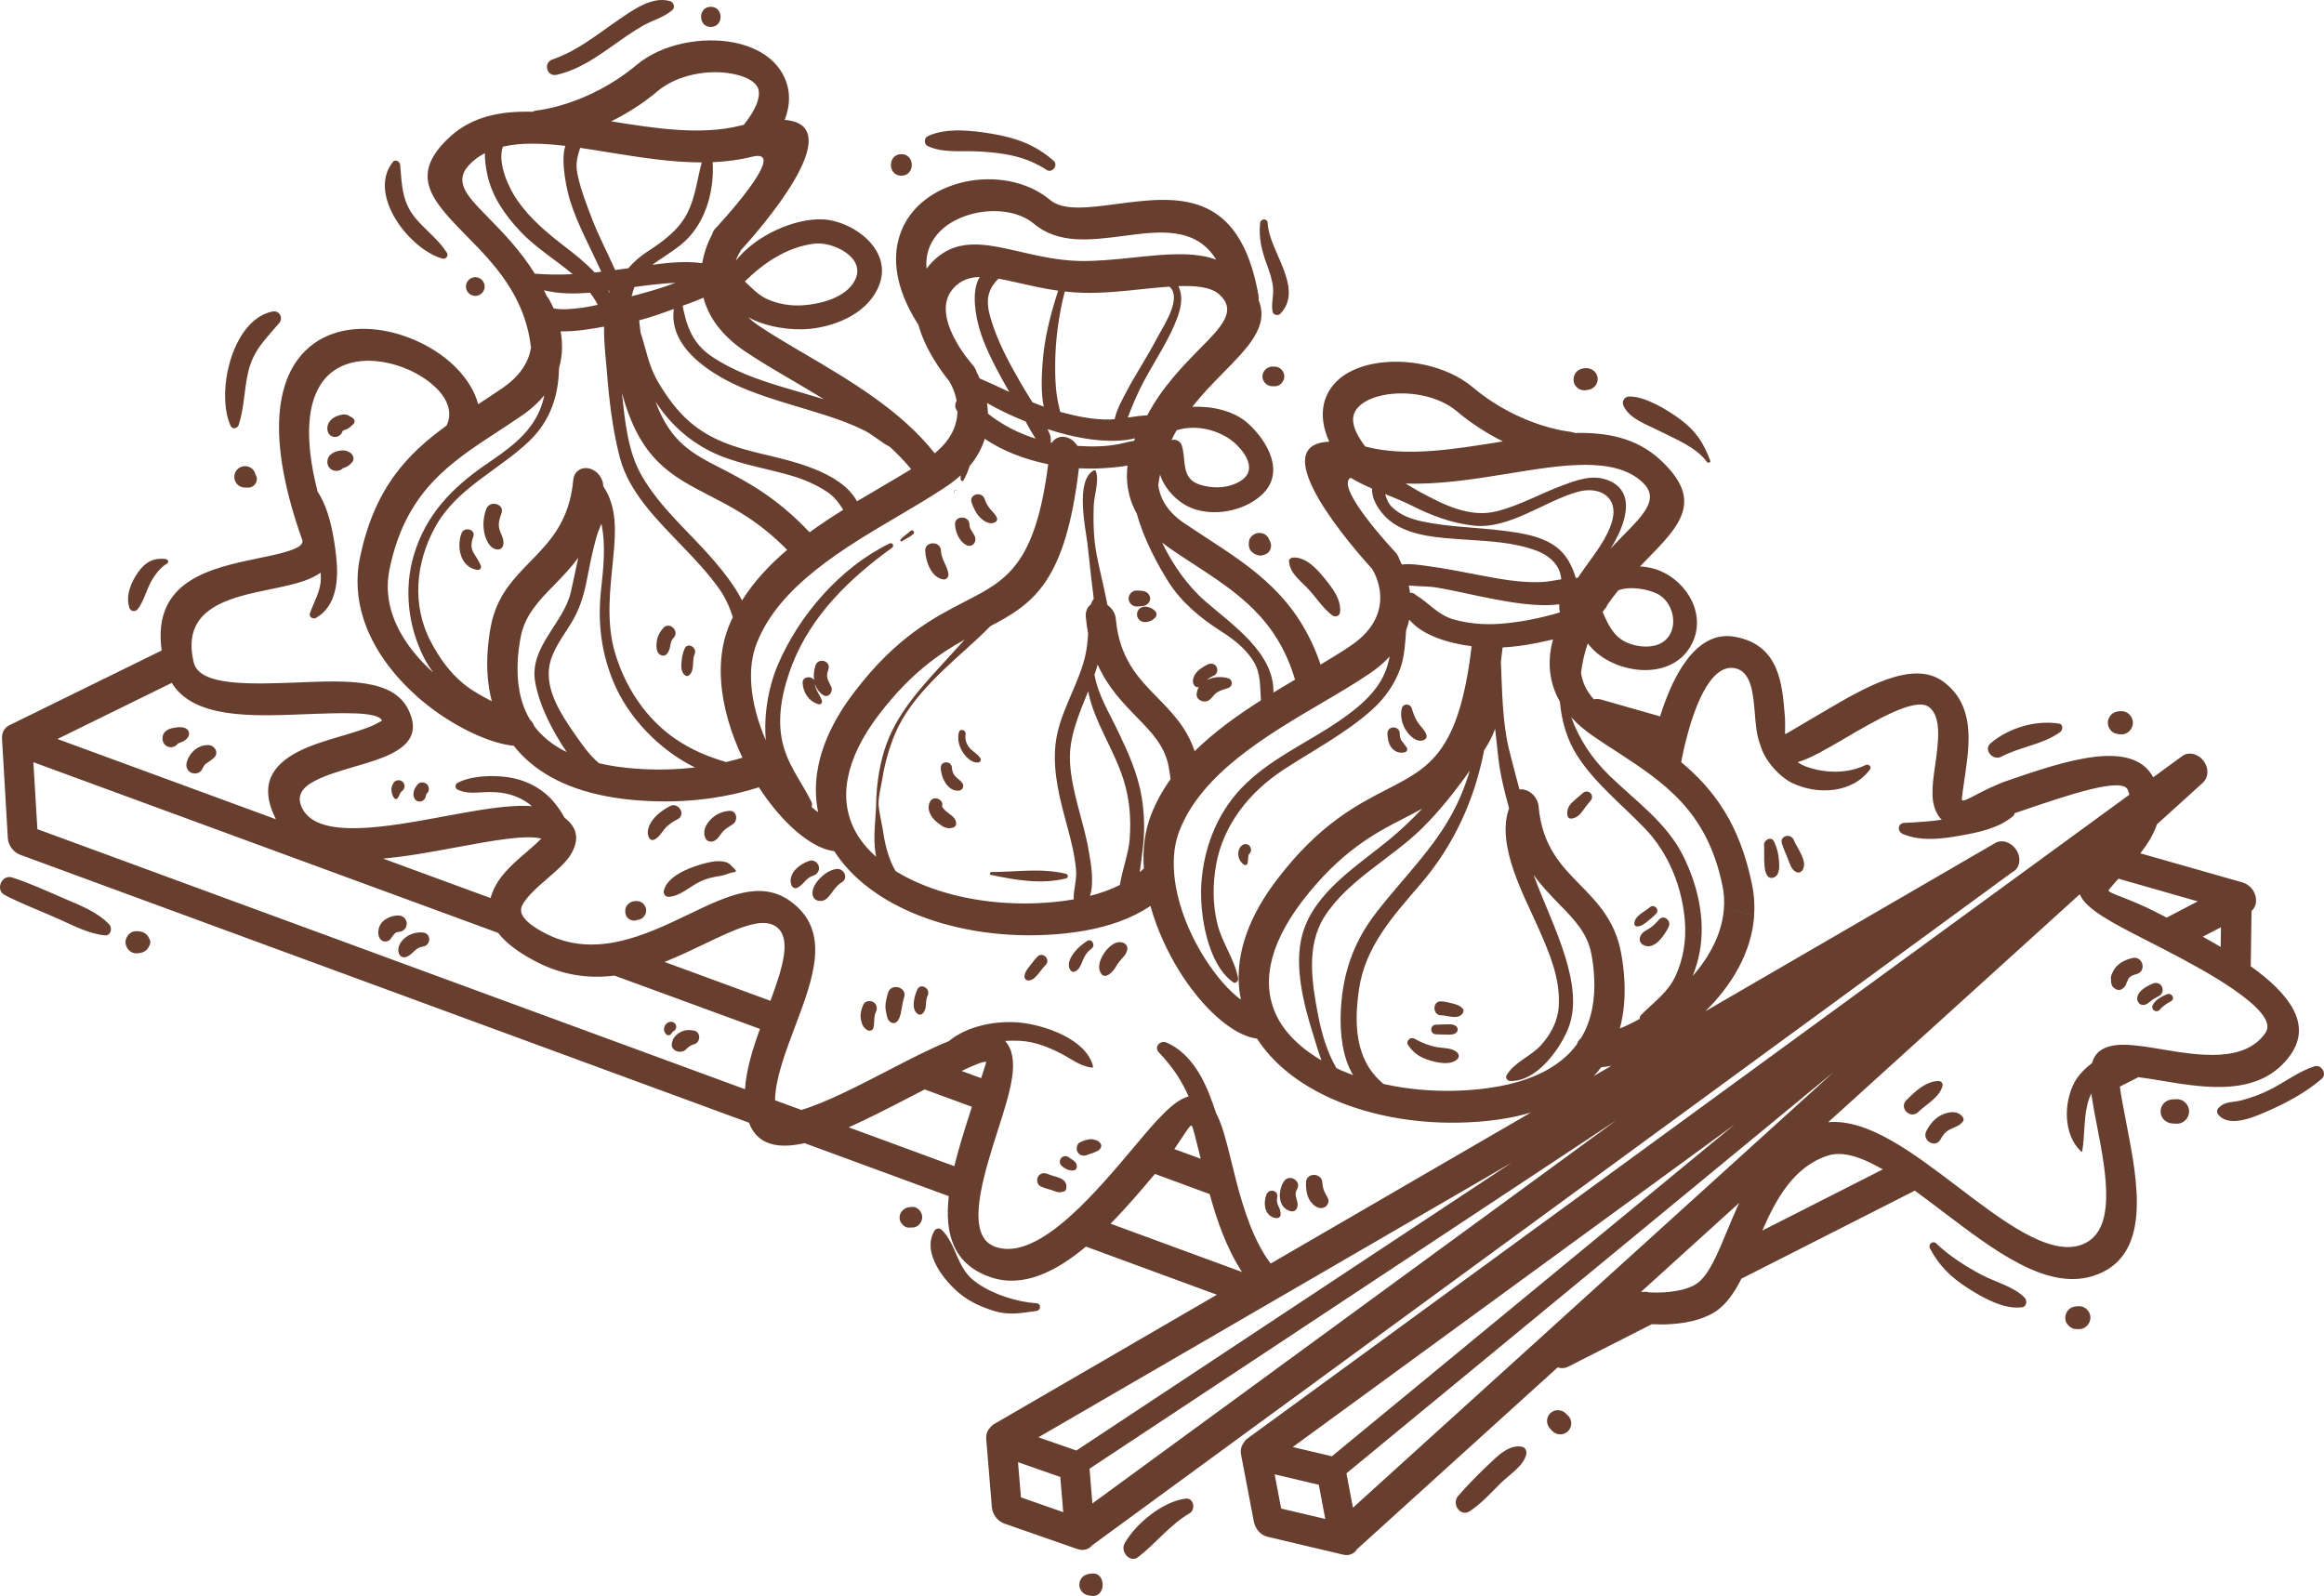 <svg width="514" height="353" viewBox="0 0 514 353" fill="none" xmlns="http://www.w3.org/2000/svg">
<path fill-rule="evenodd" clip-rule="evenodd" d="M0.787 161.661C0.746 161.74 0.707 161.813 0.674 161.896C0.63 162.005 0.598 162.117 0.562 162.235C0.538 162.33 0.516 162.424 0.497 162.518C0.477 162.629 0.468 162.742 0.456 162.854C0.451 162.972 0.445 163.089 0.445 163.21C0.448 163.261 0.439 163.308 0.442 163.357L1.736 185.411C1.842 187.055 3.004 188.526 4.473 189.062V189.068L4.573 189.106C4.594 189.112 4.615 189.121 4.633 189.126L165.652 248.327C167.457 253.106 171.761 254.149 177.508 252.947C177.649 252.918 177.797 252.879 177.939 252.848L209.846 264.576C208.923 272.667 210.652 279.68 219.216 282.539C226.268 284.885 233.484 281.333 240.182 275.729L269.14 286.381L219.817 315.011C219.44 315.23 219.139 315.528 218.914 315.875C218.355 316.461 218.047 317.313 218.124 318.294L219.351 333.163C219.351 333.196 219.357 333.228 219.357 333.261L219.365 333.364H219.371C219.501 334.928 220.595 336.449 222.129 336.994L238.305 342.638L238.308 342.62C238.58 342.714 238.863 342.791 239.152 342.811C240.152 342.894 240.995 342.493 241.54 341.809L445.066 192.91L445.258 192.799C446.751 191.927 447.075 189.788 445.98 188.049C444.91 186.307 442.822 185.585 441.301 186.457L377.179 223.675C382.924 218.03 387.398 210.757 387.971 202.545L387.944 202.538C387.944 202.532 387.944 202.526 387.944 202.52L385.078 201.837L381.279 200.902C380.906 206.44 378.14 211.564 374.359 215.898C375.071 214.128 375.587 212.322 375.909 210.618C377.262 203.396 375.492 195.796 372.268 189.317C368.605 181.949 361.782 177.193 356.009 171.603C351.996 167.713 349.244 163.429 347.513 158.643C348.82 160.093 350.442 161.517 352.46 162.883C354.226 164.103 355.819 165.123 357.362 166.116C368.013 173.079 377.545 179.297 380.955 195.905C381.303 197.596 381.404 199.262 381.28 200.902L387.945 202.52C388.122 200.257 387.972 197.92 387.473 195.534C384.745 182.176 378.989 174.547 371.831 168.576C371.837 168.561 371.843 168.547 371.846 168.529C371.846 168.508 372.138 166.799 372.728 164.375C372.808 164.163 372.864 163.938 372.899 163.7C374.527 157.256 378.069 146.768 383.669 147.791C387.35 148.462 387.751 153.46 388.1 157.615C388.318 160.311 388.524 162.792 389.351 164.823C390.283 168.312 393.707 171.901 396.337 173.168C402.025 175.914 409.746 175.467 413.591 170.168C414.04 169.546 413.2 168.924 412.631 169.204C408.631 171.176 403.635 171.054 399.542 169.593C398.84 169.342 398.191 169.001 397.589 168.589C400.468 167.728 403.848 165.751 407.557 163.582C414.8 159.329 423.559 154.181 426.57 156.345C429.558 158.484 428.685 164.427 427.988 169.325C427.343 173.875 426.768 177.829 428.935 180.738C429.097 180.957 429.28 181.147 429.469 181.324C426.758 181.707 424.042 181.872 421.175 182.011C419.682 182.082 419.577 183.941 420.845 184.468C424.877 186.148 429.451 185.57 433.65 184.816C437.708 184.087 442.123 183.192 445.29 180.458C445.469 180.298 445.552 180.089 445.571 179.872C446.157 179.674 446.75 179.474 447.349 179.27C457.13 175.937 469.298 171.785 470.591 174.67C470.76 175.038 470.862 175.412 470.939 175.79L275.881 318.196C275.534 318.446 275.262 318.77 275.072 319.141C274.536 319.813 274.291 320.747 274.489 321.776L274.907 321.758C274.907 321.758 274.907 321.758 274.907 321.761L274.489 321.776L277.282 336.383C277.288 336.439 277.302 336.489 277.311 336.542L277.326 336.622H277.329C277.628 338.187 278.846 339.578 280.387 339.928L297.039 343.859V343.853C297.334 343.923 297.628 343.971 297.935 343.956C298.897 343.918 299.666 343.417 300.127 342.667L344.503 302.456C345.264 302.691 346.067 302.677 346.762 302.329L365.33 292.896C366.783 292.97 368.202 292.97 369.556 292.881C373.958 292.608 377.816 291.464 380.232 289.499C382.232 287.881 383.777 285.546 385.16 282.8C385.219 282.773 385.278 282.764 385.335 282.735L423.497 263.36C425.555 264.851 427.653 266.442 429.758 268.039C441.104 276.644 452.602 285.395 462.806 282.263C476.07 278.185 472.834 261.6 470.368 248.868C469.69 245.364 469.082 242.246 468.849 240.342L472.951 238.258C474.438 238.436 476.207 238.727 478.11 239.045C487.765 240.659 500.06 242.725 506.678 233.202C511.344 226.45 506.273 219.791 497.8 213.721L497.972 201.492C499.105 200.525 499.323 198.71 498.417 197.122C497.845 196.132 496.934 195.463 495.978 195.192V195.183L473.388 188.747C474.916 186.778 476.273 184.646 477.063 182.321L487.291 173.053L487.276 173.032C488.458 171.951 488.547 169.927 487.416 168.377C486.2 166.712 484.081 166.19 482.69 167.207L484.804 170.115L484.801 170.112L482.69 167.207L476.23 171.922C471.565 163.276 456.53 168.374 444.388 172.529C438.415 174.544 434.459 177.677 433.91 176.954C433.835 176.83 434.187 174.344 434.608 171.486C435.628 164.449 436.846 155.871 429.703 150.699C422.985 145.873 412.359 152.116 403.597 157.262C398.895 160.023 394.888 162.386 394.888 162.386C394.664 162.259 394.939 160.494 394.738 158.183C394.165 151.12 393.47 142.616 383.714 140.85C374.775 139.212 369.658 150.422 367.169 158.454L354.097 154.724C353.544 154.568 353.013 154.574 352.524 154.689C350.742 152.738 349.934 150.705 349.678 148.813C349.958 146.473 350.484 144.31 351.17 142.294C355.881 148.813 369.282 151.258 373.997 142.777C377.601 136.294 373.351 128.848 367.158 126.263C365.784 125.688 364.253 125.361 362.711 125.285C363.132 124.854 363.548 124.43 363.955 124.015C371.671 116.158 377.021 110.687 367.067 101.587C361.91 96.89 355.456 95.593 348.272 95.767C347.947 95.631 347.609 95.525 347.257 95.493C347.234 95.493 336.21 94.45 325.781 85.698C319.933 80.774 310.749 79.082 303.707 80.476C301.12 80.971 298.779 81.917 296.938 83.235C294.897 84.726 293.429 86.742 292.833 89.228C292.26 91.698 292.552 94.536 293.989 97.695C279.113 98.299 299.51 121.493 303.497 125.866C303.538 125.936 303.562 126.01 303.606 126.081C303.606 126.104 309.631 135.454 298.754 142.815C296.817 144.126 294.534 145.532 292.075 146.997C287.023 132.131 277.335 125.81 266.65 118.844C265.01 117.774 263.366 116.704 261.896 115.711C258.026 113.088 256.546 110.08 256.18 107.369C256.277 106.546 256.41 105.748 256.567 104.964C257.572 108.187 260.475 111.123 263.429 112.331C268.408 114.36 275.062 113.083 278.998 109.511C284.391 104.617 280.387 97.647 276.097 93.719C272.876 90.775 268.013 89.817 263.719 89.971C265.919 87.162 268.29 84.741 270.434 82.563C276.235 76.675 280.694 72.137 278.371 66.403C278.406 66.07 278.412 65.722 278.347 65.357C274.142 41.536 259.98 43.401 246.818 45.142C240.869 45.938 235.172 46.683 232.281 44.247C227.256 40.018 219.818 38.775 213.247 40.242C210.085 40.964 207.072 42.281 204.612 44.196C202.046 46.185 200.029 48.824 198.985 52.08C197.318 57.251 198.064 63.766 202.818 71.374C202.9 71.51 203.001 71.625 203.096 71.746C204.636 77.436 208.428 82.454 209.944 84.299C209.996 84.407 210.044 84.519 210.109 84.629C210.109 84.638 211.147 86.264 211.584 88.686C211.212 89.276 211.123 90.03 211.584 90.754C211.643 90.846 211.707 90.929 211.766 91.019C211.698 93.816 210.551 97.16 206.732 100.26C199.268 90.784 187.913 84.109 177.88 78.213C174.146 76.023 170.614 73.96 167.679 71.945C166.826 71.371 166.101 70.775 165.467 70.168C169.645 72.435 175.161 73.135 179.101 72.741C185.383 72.11 192.591 68.907 194.652 62.463C197.04 54.996 188.621 48.943 182.189 48.539C175.907 48.144 167.131 52.038 162.721 57.686C163.184 56.462 163.665 55.714 163.671 55.709C163.73 55.611 163.768 55.502 163.818 55.399C167.433 51.448 188.499 27.685 173.556 26.521C174.577 23.851 174.736 21.412 174.223 19.23C173.55 16.395 171.884 14.109 169.545 12.391C167.552 10.95 165.066 9.954 162.325 9.409C155.383 8.039 146.4 9.634 140.802 14.357C130.05 23.357 118.777 24.429 118.725 24.429C118.377 24.462 118.064 24.57 117.775 24.718C110.729 24.529 104.45 25.753 99.564 30.222C90.106 38.851 95.609 44.47 103.545 52.55C109.022 58.122 116.064 65.306 117.406 76.646C117.414 76.702 117.433 76.754 117.444 76.811C117.037 79.673 115.397 82.943 111.036 85.896C109.517 86.942 107.877 88.009 106.259 89.079C106.093 89.187 105.928 89.294 105.763 89.403C105.003 86.53 103.271 83.781 100.883 81.346C96.554 76.943 89.882 73.688 83.338 72.915C76.646 72.121 69.975 73.885 65.793 79.605C60.791 86.468 59.57 98.927 66.837 119.392C67.184 120.386 66.067 121.081 64.276 121.729C62.433 122.374 59.995 122.896 57.381 123.42C46.652 125.651 33.596 128.344 35.757 143.879L1.96 160.47C1.93 160.485 1.906 160.505 1.882 160.519C1.762 160.587 1.649 160.661 1.54 160.744C1.481 160.788 1.422 160.835 1.369 160.882C1.278 160.968 1.198 161.06 1.115 161.153C1.062 161.218 1.009 161.277 0.964 161.348C0.899 161.449 0.84 161.552 0.787 161.661ZM279.762 118.196C280.263 118.49 280.629 119.006 280.812 119.58C281.104 120.075 281.207 120.68 281.048 121.264C280.764 122.286 279.927 122.737 278.948 122.86C278.17 122.96 277.48 122.575 276.901 122.103C276.166 121.499 276.125 120.465 276.258 119.619C276.385 118.826 277.193 118.157 277.924 117.957C278.541 117.786 279.21 117.875 279.762 118.196ZM289.028 129.944C287.336 128.203 285.327 126.756 285.096 124.192C285.052 123.7 285.53 123.347 285.973 123.32C288.869 123.149 291.358 125.936 293.034 128.029C294.744 130.154 296.572 132.455 296.398 135.305C296.339 136.296 295.312 136.629 294.585 136.057C292.432 134.377 290.939 131.91 289.028 129.944ZM469.167 162.438C468.332 162.403 467.565 162.285 466.94 161.658C466.469 161.189 466.191 160.532 466.191 159.869C466.191 158.978 466.687 158.13 467.453 157.682C467.99 157.367 468.562 157.323 469.167 157.3C470.568 157.241 471.738 158.511 471.738 159.869C471.739 161.225 470.568 162.498 469.167 162.438ZM440.301 164.36C444.346 160.975 450.178 159.245 455.392 160.049C456.377 160.2 456.265 161.473 455.639 161.926C451.844 164.692 446.781 165.17 442.628 167.374C440.778 168.356 438.564 165.813 440.301 164.36ZM480.536 243.162C480.843 243.15 481.15 243.138 481.46 243.13C482.937 243.073 484.17 244.4 484.17 245.835C484.17 247.27 482.937 248.597 481.46 248.543C481.15 248.531 480.843 248.519 480.536 248.508C479.08 248.454 477.858 247.332 477.858 245.835C477.858 244.338 479.079 243.216 480.536 243.162ZM511.892 235.855C513.434 235.358 514.752 237.524 513.503 238.615C509.955 241.7 505.363 244.12 501.068 245.965C498.266 247.17 493.052 249.424 490.659 246.586C490.276 246.132 490.237 245.533 490.659 245.083C492.121 243.512 493.814 243.893 495.805 243.368C498.146 242.747 500.373 241.91 502.52 240.777C505.57 239.164 508.601 236.91 511.892 235.855ZM458.028 289.291C458.57 288.958 459.19 288.934 459.802 288.913C461.185 288.869 462.339 290.104 462.339 291.45C462.339 292.797 461.185 294.031 459.802 293.984C459.673 293.981 459.538 293.972 459.404 293.975C459.143 293.986 458.883 293.969 458.634 293.901C457.944 293.713 457.549 293.291 457.13 292.746C457.127 292.743 457.125 292.74 457.125 292.737C456.736 292.233 456.711 291.378 456.871 290.795C457.049 290.155 457.467 289.639 458.028 289.291ZM447.258 289.146C443.212 289.724 438.451 286.989 435.148 284.869C431.509 282.526 428.842 279.95 426.843 276.11C426.378 275.22 427.498 274.313 428.242 275.031C431.085 277.784 434.762 280.102 438.243 281.963C441.281 283.583 445.409 284.55 447.813 287.058C448.396 287.667 448.243 289.007 447.258 289.146ZM342.854 312.611C343.8 311.663 345.323 311.701 346.272 312.611C346.451 312.783 346.632 312.95 346.809 313.121C347.77 314.041 347.732 315.641 346.809 316.563C345.889 317.486 344.282 317.52 343.365 316.563C343.194 316.386 343.023 316.206 342.855 316.026C341.943 315.075 341.907 313.557 342.854 312.611ZM337.566 321.622C337.065 324.219 333.715 326.257 331.93 328.032C329.755 330.198 327.669 332.529 325.101 334.238C322.969 335.652 320.975 332.617 322.502 330.873C324.738 328.318 327.186 325.84 329.663 323.515C331.471 321.818 333.972 319.396 336.655 320.02C337.382 320.19 337.696 320.948 337.566 321.622ZM241.49 352.985C244.673 353.329 244.673 347.704 241.49 348.048C241.346 348.064 241.198 348.081 241.051 348.096C237.937 348.435 237.937 352.596 241.051 352.934C241.198 352.952 241.346 352.968 241.49 352.985ZM262.229 331.47C264.031 331.24 264.503 333.91 263.111 334.72C258.664 337.314 255.738 341.318 251.733 344.395C249.884 345.818 247.729 343.154 248.725 341.387C251.19 337.005 257.153 332.11 262.229 331.47ZM253.656 134.223C254.19 134.343 254.741 134.462 255.115 134.851C255.481 135.095 255.793 135.405 255.793 135.894C255.793 136.38 255.48 136.689 255.115 136.934C254.741 137.324 254.189 137.441 253.656 137.562C252.567 137.81 251.464 137.055 251.464 135.894C251.464 134.731 252.568 133.976 253.656 134.223ZM250.01 133.469C249.769 133.172 249.621 132.8 249.621 132.385C249.621 131.969 249.768 131.598 250.01 131.3C250.334 130.885 250.83 130.608 251.385 130.62C252.24 130.638 253.42 130.626 253.991 131.365C254.522 132.049 254.522 132.717 253.991 133.402C253.419 134.144 252.239 134.13 251.385 134.151C250.831 134.161 250.335 133.882 250.01 133.469ZM37.303 165.211C36.233 164.917 35.796 163.895 35.976 162.874C36.154 161.84 37.182 161.225 38.135 161.05C39.214 160.85 40.548 160.591 41.441 161.356C41.785 161.657 41.886 162.202 41.774 162.624C41.532 163.534 40.503 164.043 39.662 164.335C39.565 164.368 39.465 164.403 39.367 164.439C38.923 165.076 38.111 165.436 37.303 165.211ZM39.176 164.513C39.026 164.661 39.026 164.602 39.176 164.513ZM42.135 170.84C41.398 170.406 41.073 169.546 41.273 168.73C41.819 166.52 43.845 164.639 46.21 164.816C47.555 164.914 48.433 166.534 47.354 167.578C46.809 168.106 46.198 168.447 45.596 168.875C45.59 168.886 45.39 169.049 45.354 169.084C45.31 169.133 45.124 169.402 45.172 169.322C44.997 169.599 44.83 169.873 44.691 170.168C44.258 171.091 42.954 171.321 42.135 170.84ZM88.145 206.131C88.082 206.136 88.041 206.136 88.015 206.133C88.009 206.136 88.009 206.136 88.002 206.136C87.905 206.156 87.808 206.181 87.71 206.21C87.68 206.222 87.669 206.225 87.651 206.23C87.639 206.237 87.639 206.237 87.627 206.245C87.592 206.263 87.559 206.283 87.527 206.304C87.497 206.349 87.226 206.582 87.161 206.643C87.131 206.673 87.107 206.704 87.079 206.735C87.067 206.755 87.052 206.78 87.028 206.814C86.905 206.976 86.778 207.135 86.648 207.295C86.695 207.236 86.678 207.268 86.595 207.386C86.429 207.673 86.223 207.94 85.911 208.084C85.174 208.428 84.395 208.235 83.97 207.51C83.292 206.354 83.781 204.509 84.793 203.699C85.781 202.906 86.861 202.491 88.144 202.5C89.135 202.505 89.963 203.318 89.963 204.315C89.964 205.34 89.133 206.083 88.145 206.131ZM93.412 206.248C95.482 206.366 95.402 209.171 93.412 209.402C91.845 209.581 91.153 211.314 89.722 211.702C89.215 211.842 88.593 211.623 88.342 211.14C87.593 209.705 88.601 208.173 89.749 207.306C90.79 206.519 92.118 206.175 93.412 206.248ZM148.34 228.791C148.086 229.062 147.6 229.062 147.346 228.791C146.93 228.343 146.742 227.775 146.93 227.171C147.107 226.594 147.526 226.162 148.127 226.033C148.842 225.881 149.561 226.358 149.561 227.124C149.561 227.596 149.219 228.07 148.764 228.212C148.674 228.434 148.506 228.614 148.34 228.791ZM148.579 230.912C148.726 229.539 149.688 228.596 150.929 228.096C151.785 227.751 152.637 227.78 153.525 227.959C155.062 228.265 154.976 230.605 153.525 230.964C153.484 230.976 153.032 231.147 153.339 230.991C153.247 231.035 153.157 231.082 153.068 231.132C152.823 231.238 152.593 231.358 152.374 231.515C152.339 231.54 152.144 231.705 152.13 231.715C152.086 231.756 152.042 231.794 152.003 231.842C151.791 232.086 151.548 232.296 151.257 232.446C150.178 232.998 148.426 232.348 148.579 230.912ZM240.331 252.124C240.767 252.032 241.31 251.87 241.741 252.02C241.988 252.109 242.455 252.145 242.803 252.348C242.998 252.462 243.15 252.637 243.304 252.799C243.652 253.167 243.652 253.715 243.304 254.085C243.157 254.237 242.998 254.464 242.803 254.546C242.64 254.617 242.263 254.77 242.254 254.776C241.759 255.129 241.092 255.142 240.55 255.416C239.766 255.814 238.807 255.628 238.344 254.838C237.94 254.148 238.116 252.985 238.921 252.634C239.379 252.433 239.841 252.229 240.331 252.124ZM237.813 257.056C237.948 257.195 238.043 257.355 238.095 257.54C238.166 257.728 238.175 257.92 238.166 258.117C238.143 258.574 237.83 258.839 237.393 258.889C237.228 258.907 236.895 258.922 236.626 258.83C236.591 258.82 236.591 258.818 236.567 258.812C236.344 258.812 236.137 258.753 235.943 258.64C235.512 258.417 235.117 258.16 234.763 257.821C234.28 257.354 234.297 256.546 234.763 256.077C235.259 255.582 236.014 255.623 236.509 256.077C236.834 256.369 237.347 256.499 237.653 256.932C237.524 256.747 237.818 257.063 237.813 257.056ZM231.749 259.682C233.356 260.416 236.291 260.398 235.813 263.006C235.766 263.267 235.509 263.491 235.262 263.556C234.716 263.7 234.221 263.777 233.67 263.613C233.301 263.504 232.953 263.342 232.581 263.233C231.755 262.985 230.941 262.774 230.16 262.406C229.382 262.036 229.19 260.938 229.594 260.248C230.06 259.452 230.971 259.325 231.749 259.682ZM144.739 185.712C144.332 185.915 143.887 185.81 143.636 185.422C142.766 184.079 143.568 182.341 144.459 181.224C145.447 179.983 146.765 179.035 148.166 178.304C150.089 177.305 151.79 180.219 149.862 181.203C148.783 181.757 147.785 182.409 146.995 183.345C146.306 184.165 145.727 185.22 144.739 185.712ZM157.99 185.978C157.353 186.317 156.409 186.178 156.061 185.474C155.27 183.857 156.167 182.17 157.396 181.048C158.555 179.994 159.749 179.483 161.304 179.348C162.973 179.204 163.31 181.493 162.1 182.286C161.44 182.722 160.531 183.291 160.077 183.727C159.359 184.419 158.973 185.45 157.99 185.978ZM176.405 196.344C175.839 196.66 175.27 196.344 175.046 195.79C174.545 194.55 175.096 193.18 176.013 192.239C176.86 191.373 177.868 190.81 179.001 190.4C179.871 190.082 180.858 190.747 181.089 191.584C181.343 192.513 180.776 193.376 179.903 193.671C179.242 193.891 178.735 194.19 178.243 194.725C177.72 195.291 177.183 195.912 176.405 196.344ZM179.761 198.095C179.374 196.668 180.545 195.036 181.536 194.084C182.491 193.168 183.551 192.467 184.868 192.219C186.62 191.891 187.809 194.234 186.125 195.195C185.409 195.605 184.857 196.27 184.361 196.914C183.712 197.759 182.946 199.094 181.801 199.252C180.908 199.374 180.021 199.052 179.761 198.095ZM227.444 216.869C226.984 216.892 226.577 216.461 226.588 216.014C226.608 215.04 227.234 214.358 227.797 213.608C228.322 212.911 228.853 212.221 229.461 211.593C230.619 210.406 232.437 212.224 231.28 213.412C230.628 214.08 230.129 214.852 229.519 215.553C228.9 216.255 228.434 216.818 227.444 216.869ZM237.756 214.879C237.361 215.051 237.034 214.965 236.772 214.622C235.845 213.4 236.783 211.697 237.577 210.68C238.355 209.678 239.352 208.846 240.414 208.152C241.485 207.451 242.393 209.11 241.4 209.838C240.492 210.504 239.854 211.414 239.459 212.466C239.128 213.35 238.686 214.481 237.756 214.879ZM244.684 215.819C244.375 215.925 243.917 215.813 243.702 215.558C242.469 214.078 243.339 212.119 244.269 210.725C245.079 209.506 246.79 207.94 248.371 208.503C249.091 208.762 249.459 209.393 249.303 210.151C249.058 211.345 247.813 212.22 247.167 213.225C246.76 213.858 246.43 214.639 245.769 215.058C246.247 214.754 245.474 215.382 245.427 215.426C245.194 215.624 244.968 215.72 244.684 215.819ZM73.649 96.593C72.858 96.375 72.487 95.721 72.402 94.958C72.275 93.832 73.086 92.738 74.062 92.25C75.012 91.77 76.471 91.334 77.391 92.09C77.692 92.209 77.943 92.367 78.19 92.621C78.515 92.954 78.497 93.452 78.19 93.785C78.029 93.963 77.86 94.095 77.677 94.213C77.271 94.757 76.542 94.982 75.929 95.223C76.114 95.152 75.878 95.273 75.755 95.335C75.749 95.359 75.743 95.376 75.737 95.408C75.513 96.304 74.522 96.835 73.649 96.593ZM75.947 103.521C75.917 103.53 75.891 103.541 75.861 103.548C75.262 104.217 74.107 104.328 73.366 103.895C72.382 103.318 72.152 102.127 72.647 101.149C73.03 100.394 73.91 99.976 74.688 99.767C75.485 99.552 76.476 99.529 77.177 99.99C77.313 100.061 77.451 100.135 77.396 100.103C77.531 100.179 77.65 100.277 77.75 100.388C78.168 100.824 78.349 101.594 77.974 102.124C77.838 102.316 77.705 102.475 77.526 102.611C77.124 103.064 76.516 103.35 75.947 103.521ZM75.714 103.597C75.611 103.665 75.573 103.722 75.714 103.597ZM86.992 173.233C87.42 172.481 88.49 172.358 89.092 172.962C89.72 173.587 89.547 174.6 88.821 175.06C88.791 175.078 88.774 175.09 88.761 175.098C88.753 175.104 88.75 175.107 88.743 175.117C88.714 175.149 88.708 175.152 88.697 175.16C88.619 175.282 88.537 175.399 88.478 175.526C88.313 175.874 88.153 176.298 87.9 176.587C87.735 176.773 87.387 176.773 87.222 176.587C86.844 176.16 86.65 175.465 86.582 174.91C86.51 174.32 86.703 173.74 86.992 173.233ZM93.955 176.668C93.413 177.47 92.232 177.546 91.705 176.668C91.074 175.617 91.67 174.296 92.395 173.474C92.918 172.885 93.905 172.944 94.433 173.474C94.991 174.031 94.986 174.951 94.433 175.511C94.372 175.57 94.342 175.596 94.325 175.605C94.319 175.623 94.306 175.643 94.289 175.679C94.278 175.7 94.272 175.711 94.263 175.726C94.261 175.744 94.258 175.767 94.248 175.803C94.181 176.105 94.135 176.403 93.955 176.668ZM191.888 227.878C190.874 227.385 190.505 226.254 190.367 225.204C190.225 224.179 190.538 223.151 190.936 222.216C191.281 221.409 192.454 221.238 193.142 221.639C193.941 222.108 194.107 223.053 193.72 223.844C193.192 224.92 193.475 226.228 193.172 227.357C193.015 227.933 192.386 228.122 191.888 227.878ZM197.35 226.261C196.188 225.942 196.141 224.539 195.929 223.587C195.651 222.353 196.049 220.802 196.395 219.615C197.061 217.32 200.712 218.333 199.967 220.596C199.565 221.813 199.477 223.069 199.188 224.3C198.998 225.105 198.464 226.566 197.35 226.261ZM203.042 224.309C201.372 223.345 202.248 220.222 202.895 218.855C203.62 217.316 205.897 218.657 205.174 220.187C204.779 221.027 204.844 221.922 204.72 222.816C204.622 223.534 203.988 224.857 203.042 224.309ZM292.661 267.145C291.323 267.515 290.148 266.324 289.559 265.278C288.96 264.214 288.828 262.82 288.839 261.627C288.857 259.275 292.378 259.296 292.473 261.627C292.514 262.588 292.774 263.345 293.216 264.163C293.534 264.756 294 265.306 293.764 266.044C293.594 266.575 293.213 266.995 292.661 267.145ZM285.439 267.889C282.546 267.167 282.623 263.43 283.924 261.356C285.083 259.507 287.973 261.176 286.855 263.068C286.182 264.205 286.787 264.913 286.963 266.077C287.113 267.058 286.672 268.195 285.439 267.889ZM281.599 269.262C280.72 269.032 280.027 268.062 279.845 267.196C279.632 266.171 279.715 265.195 280.102 264.223C280.679 262.767 282.827 263.294 282.481 264.88C282.334 265.555 282.442 266.003 282.679 266.63C282.876 267.155 283.141 267.476 283.172 267.965C283.257 268.257 283.284 268.544 283.207 268.849C283.145 269.097 282.921 269.332 282.668 269.388C282.268 269.475 281.939 269.417 281.599 269.262ZM394.102 186.552C393.571 184.824 396.107 184.221 396.744 185.82C397.446 187.586 399.983 190.638 398.609 192.527C398.27 192.993 397.797 193.11 397.27 192.874C396.149 192.374 395.792 190.853 395.367 189.801C394.93 188.724 394.444 187.666 394.102 186.552ZM392.167 194.132C389.537 194.85 390.354 188.391 390.154 187.094C389.959 185.845 391.743 184.805 392.377 186.158C393.017 187.513 393.371 188.937 393.469 190.436C393.551 191.656 393.674 193.716 392.167 194.132ZM429.627 240.221C428.855 242.843 426.1 244.176 424.242 245.976C422.526 247.632 419.93 245.047 421.623 243.36C423.516 241.465 425.938 239.11 428.784 239.113C429.345 239.116 429.79 239.673 429.627 240.221ZM429.303 246.678C430.836 245.927 432.829 245.484 434.048 247.011C434.264 247.279 434.411 247.692 434.178 248.007C433.335 249.136 432.335 249.239 431.168 249.867C430.23 250.367 429.678 251.086 429.186 252.018C428.083 254.095 424.984 252.262 426.045 250.184C426.764 248.779 427.849 247.388 429.303 246.678ZM471.606 211.904C473.906 211.341 474.861 214.806 472.585 215.442C471.948 215.617 471.603 215.713 471.092 216.085C471.098 216.094 470.862 216.309 470.847 216.327C470.959 216.162 470.953 216.17 470.832 216.35C470.772 216.438 470.72 216.532 470.67 216.626C470.66 216.647 470.657 216.659 470.65 216.684C470.57 216.958 470.455 217.176 470.319 217.387C470.331 217.394 470.325 217.449 470.277 217.576C470.142 218.068 469.8 218.416 469.404 218.705C468.739 219.185 468.033 218.959 467.47 218.454C467.046 218.083 466.877 217.458 466.89 216.919C466.877 216.68 466.893 216.66 466.928 216.859C466.905 216.691 466.88 216.521 466.857 216.353C466.857 216.117 466.902 215.891 466.987 215.675C467.256 214.974 467.563 214.354 468.076 213.795C469.005 212.784 470.296 212.226 471.606 211.904ZM476.473 220.867C476.29 220.979 476.107 221.096 475.935 221.227C475.881 221.271 475.67 221.447 475.688 221.433C475.221 221.831 474.808 222.129 474.378 222.247C473.953 222.361 473.381 222.261 473.089 221.908C472.165 220.788 472.965 219.519 474.018 218.72C474.632 218.26 475.31 217.93 476 217.605C476.761 217.243 477.657 217.387 478.111 218.157C478.522 218.857 478.3 219.878 477.558 220.267C477.192 220.46 476.823 220.65 476.473 220.867ZM479.257 219.921C480.282 219.464 481.18 220.888 480.155 221.459C479.215 221.984 478.301 222.541 477.62 223.389C477.428 223.631 476.985 223.739 476.702 223.633C476.537 223.572 476.419 223.509 476.284 223.389C475.968 223.109 475.936 222.599 476.136 222.249C476.833 221.035 478.024 220.466 479.257 219.921ZM138.372 202.206C138.331 201.996 138.277 201.778 138.283 201.564C138.286 201.54 138.295 201.516 138.295 201.493C138.266 200.543 138.9 199.772 139.811 199.43C140.121 199.315 140.489 199.315 140.823 199.3C141.965 199.259 142.914 200.284 142.914 201.392C142.914 202.444 142.055 203.404 140.994 203.466C140.773 203.567 140.525 203.629 140.242 203.629C139.431 203.629 138.537 203.042 138.372 202.206ZM141.846 202.715C141.949 202.559 142.038 202.388 142.112 202.206C142.059 202.394 141.965 202.562 141.846 202.715ZM146.822 197.016C147.545 193.833 152.287 191.989 155.118 191.17C156.71 190.71 158.38 190.285 160.043 190.577C161.423 190.822 161.716 191.506 162.674 192.426C162.857 192.602 162.707 192.876 162.48 192.893C161.457 192.971 160.357 193.607 159.292 193.751C157.755 193.963 156.216 194.326 154.809 195.004C152.57 196.082 150.394 198.281 147.846 198.36C147.128 198.384 146.674 197.667 146.822 197.016ZM200.069 267.364C200.528 267.031 201.154 267.005 201.694 266.952C202.933 266.83 203.974 268.078 203.974 269.229C203.974 270.385 202.933 271.626 201.694 271.507C201.632 271.501 201.588 271.501 201.543 271.501C201.227 271.572 200.895 271.569 200.576 271.481C200.162 271.367 199.85 271.137 199.603 270.842C199.479 270.712 199.375 270.565 199.269 270.415C198.936 269.946 198.898 269.233 199.042 268.697C199.208 268.095 199.58 267.718 200.069 267.364ZM201.518 271.499C201.284 271.546 201.279 271.499 201.518 271.499ZM201.691 271.458C201.697 271.454 201.71 271.451 201.715 271.448C201.709 271.451 201.7 271.454 201.691 271.458ZM201.892 271.389C201.91 271.383 201.93 271.371 201.951 271.359C202.078 271.318 202.205 271.271 202.323 271.215C202.156 271.292 202.016 271.345 201.892 271.389ZM229.201 289.968C225.762 290.431 223.173 291 219.738 289.924C217.077 289.093 214.515 287.958 212.341 286.185C208.763 283.262 203.806 277.035 206.673 272.229C207.012 271.66 207.79 271.569 208.263 272.022C211.499 275.146 211.548 280.182 215.324 283.205C218.922 286.085 224.605 287.935 229.202 288.256C230.334 288.335 230.275 289.828 229.201 289.968ZM32.921 207.456C33.352 208.048 33.352 208.77 32.921 209.363C32.585 210.261 31.593 210.765 30.682 210.826C30.523 210.839 30.361 210.847 30.202 210.859C28.869 210.951 27.754 209.678 27.754 208.41C27.754 207.14 28.869 205.871 30.202 205.959C30.361 205.971 30.524 205.98 30.682 205.991C31.594 206.054 32.585 206.557 32.921 207.456ZM24.174 204.492C24.941 205.305 24.474 207.023 23.183 206.891C19.587 206.519 16.247 204.734 12.973 203.266C9.01 201.493 4.887 199.962 1.037 197.961C-1.104 196.853 0.382 193.344 2.674 194.081C6.473 195.298 10.159 196.996 13.819 198.581C17.415 200.137 21.452 201.595 24.174 204.492ZM30.521 134.666C29.984 135.397 28.916 135.325 28.61 134.418C27.719 131.757 29.028 128.695 30.569 126.533C32.138 124.331 33.984 123.314 36.644 123.65C37.139 123.712 37.446 124.381 36.92 124.67C35.37 125.521 33.868 127.644 33.117 129.214C32.258 131.005 31.706 133.063 30.521 134.666ZM55.402 103.427C56.016 103.785 56.352 104.317 56.481 104.92C57.31 106.14 56.479 107.769 54.96 107.861C54.816 107.87 54.662 107.855 54.515 107.832C53.571 107.937 52.639 107.537 52.144 106.685C51.601 105.764 51.758 104.556 52.515 103.798C53.271 103.043 54.48 102.888 55.402 103.427ZM52.769 94.038C52.531 94.742 51.418 95.054 51.047 94.262C47.665 87.104 51.212 70.773 60.228 68.909C61.789 68.587 62.735 70.3 61.729 71.487C58.715 75.05 56.061 77.407 54.91 82.207C53.978 86.115 54.049 90.234 52.769 94.038ZM107.197 63.378C107.197 64.51 106.25 65.452 105.12 65.452C103.991 65.452 103.047 64.51 103.047 63.378C103.047 62.249 103.991 61.306 105.12 61.306C106.25 61.306 107.197 62.249 107.197 63.378ZM97.865 57.204C90.595 55.182 81.129 43.056 86.897 35.81C87.464 35.1 88.443 35.761 88.507 36.477C88.914 41.238 88.9 44.975 92.341 48.785C94.489 51.155 97.136 53.218 98.852 55.919C99.269 56.576 98.585 57.404 97.865 57.204ZM157.212 5.957C160.087 5.957 160.087 1.501 157.212 1.501C154.339 1.501 154.339 5.957 157.212 5.957ZM123.148 16.541C120.917 17.055 120.064 13.872 122.211 13.139C127.776 11.232 132.061 7.616 136.85 4.357C140.006 2.209 144.158 -0.877 148.167 0.234C148.99 0.457 149.397 1.634 148.695 2.238C146.743 3.918 144.23 4.481 142.024 5.78C139.847 7.062 137.788 8.494 135.736 9.956C131.825 12.734 127.887 15.454 123.148 16.541ZM199.352 38.86C196.276 38.86 196.276 34.095 199.352 34.095C202.429 34.095 202.429 38.86 199.352 38.86ZM205.159 30.135C209.25 28.157 215.136 28.874 219.502 29.604C224.642 30.461 229.113 32.071 233.038 35.568C234.127 36.538 232.697 38.394 231.479 37.587C226.857 34.514 221.735 33.768 216.297 33.492C212.664 33.303 208.517 33.895 205.16 32.295C204.34 31.903 204.345 30.527 205.159 30.135ZM281.378 81.102C281.544 81.096 281.712 81.093 281.88 81.087C283.065 81.049 284.055 82.103 284.055 83.261C284.055 84.42 283.065 85.474 281.88 85.436C281.711 85.433 281.543 85.428 281.378 85.424C280.706 85.442 280.102 85.103 279.703 84.599C279.402 84.234 279.216 83.777 279.216 83.261C279.216 82.746 279.401 82.289 279.703 81.927C280.102 81.421 280.706 81.081 281.378 81.102ZM280.378 49.346C280.576 55.428 288.539 63.681 283.203 69.381C282.7 69.923 281.593 69.696 281.455 68.921C281.127 67.068 281.744 65.373 281.546 63.513C281.352 61.71 280.777 60.109 280.158 58.421C279.043 55.393 278.364 52.593 278.699 49.346C278.806 48.284 280.34 48.242 280.378 49.346ZM348.336 82.72C348.85 81.751 349.911 81.397 350.943 81.432C352.258 81.479 353.361 82.496 353.361 83.846C353.361 85.198 352.264 86.205 350.954 86.262C350.161 86.441 349.326 86.249 348.712 85.639C347.923 84.85 347.827 83.683 348.336 82.72ZM351.215 86.191C351.215 86.197 351.192 86.209 351.132 86.232C351.167 86.214 351.203 86.2 351.241 86.182C351.232 86.185 351.223 86.188 351.215 86.191ZM371.694 92.807C375.121 95.377 376.758 97.934 378.246 101.871C378.417 102.323 377.769 102.508 377.527 102.175C375.074 98.833 370.502 97.109 366.927 95.279C364.291 93.929 360.436 92.663 359.094 89.822C358.64 88.862 359.177 87.736 360.307 87.706C363.837 87.612 368.93 90.738 371.694 92.807ZM275.196 191.282C273.855 190.504 273.433 188.582 274.359 187.312C274.828 186.67 275.709 186.446 276.326 187.058C276.792 187.527 276.828 188.366 276.326 188.827C276.11 189.025 276.09 189.324 276.075 189.655C276.057 190.094 275.976 190.556 275.904 190.995C275.852 191.308 275.445 191.424 275.196 191.282ZM310.74 166.381C309.587 166.709 308.392 166.27 307.691 165.276C307.057 164.386 306.877 163.284 306.862 162.211C306.842 160.464 309.549 160.467 309.573 162.211C309.58 162.883 309.667 163.414 310.03 163.912C310.196 164.139 310.558 164.439 310.642 164.811C310.574 164.504 310.759 164.846 310.836 164.935C310.954 165.076 311.048 165.227 311.152 165.377C311.412 165.745 311.138 166.27 310.74 166.381ZM314.657 163.771C313.01 164.225 311.365 162.341 310.698 161.083C309.972 159.716 309.678 158.163 310.048 156.649C310.326 155.535 311.925 155.603 312.231 156.649C312.709 158.249 313.21 159.49 314.331 160.742C315.008 161.501 316.441 163.281 314.657 163.771ZM347.629 181.051C347.239 181.11 346.823 180.959 346.721 180.539C346.426 179.322 346.865 178.26 347.776 177.42C348.528 176.724 349.312 176.061 350.094 175.399C351.276 174.397 352.796 175.914 351.793 177.096C351.203 177.788 350.649 178.487 350.129 179.235C349.477 180.179 348.799 180.874 347.629 181.051ZM362.062 204.916C361.74 204.916 361.454 204.648 361.463 204.318C361.498 202.555 363.725 201.707 364.869 200.69C365.824 199.844 367.159 201.155 366.279 202.096C365.636 202.779 364.922 203.384 364.18 203.949C363.53 204.439 362.922 204.922 362.062 204.916ZM364.957 205.253C365.707 204.725 366.362 204.053 366.968 203.372C368.036 202.185 369.711 203.693 369.068 204.992C368.159 206.831 365.8 210.461 363.341 208.948C362.809 208.62 362.532 207.99 362.703 207.377C363.053 206.112 364.002 205.924 364.957 205.253ZM318.75 224.574C316.753 224.565 316.768 221.385 318.75 221.489C319.634 221.537 320.478 221.755 321.333 221.969C322.194 222.185 323.021 222.467 323.575 223.193C323.816 223.508 323.663 223.944 323.442 224.212C322.289 225.617 320.23 224.58 318.75 224.574ZM317.583 228.773C316.21 228.728 316.21 226.692 317.583 226.648C318.309 226.625 319.033 226.6 319.758 226.577C320.449 226.554 321.351 226.495 321.943 226.892C322.552 227.3 322.552 228.118 321.943 228.528C321.351 228.926 320.449 228.865 319.758 228.844C319.032 228.82 318.309 228.797 317.583 228.773ZM322.357 232.881C322.72 233.252 322.732 233.865 322.357 234.236C320.908 235.666 318.19 235.112 316.414 234.605C314.232 233.984 312.698 233.035 311.424 231.155C310.828 230.27 311.975 229.257 312.833 229.745C314.34 230.612 316.137 231.319 317.853 231.617C319.36 231.879 321.221 231.717 322.357 232.881ZM264.904 152.009C264.636 152.009 264.379 151.886 264.208 151.682C263.358 150.666 264.096 149.207 264.939 148.402C265.586 147.789 266.332 147.359 267.122 146.964C267.806 146.62 268.641 146.776 269.045 147.465C269.417 148.096 269.228 149.048 268.544 149.39C267.878 149.72 267.376 149.967 266.939 150.392C268.378 149.694 270.216 149.588 271.641 150.026C272.72 150.36 272.685 151.827 271.641 152.175C270.797 152.454 269.891 152.672 269.142 153.174C268.403 153.669 268.043 154.52 267.25 154.959C266.196 155.542 264.539 154.829 264.663 153.477C264.717 152.908 264.887 152.41 265.144 151.977C265.116 151.984 265.04 151.992 264.904 152.009ZM265.146 151.975L265.143 151.978C265.14 151.978 265.114 151.981 265.041 151.989C265.075 151.989 265.11 151.978 265.146 151.975ZM104.64 122.086C105.188 123.079 105.867 123.969 106.315 125.016C106.566 125.604 106.161 126.149 105.52 126.047C101.824 125.46 100.933 120.985 102.059 117.994C102.667 116.383 105.26 117.057 104.672 118.713C104.286 119.793 104.053 121.019 104.64 122.086ZM110.343 116.446C110.438 117.398 110.91 118.116 111.193 119.004C111.506 119.985 111.459 121.541 110.09 121.541C108.333 121.541 107.365 119.222 107.1 117.784C106.77 115.998 106.918 114.337 107.531 112.625C108.291 110.512 111.7 111.452 110.905 113.556C110.553 114.48 110.249 115.438 110.343 116.446ZM146.075 144.853C145.002 144.313 145.123 142.578 145.3 141.608C145.491 140.55 146.01 139.66 146.73 138.873C148.107 137.382 150.393 139.651 148.963 141.103C148.302 141.775 148.37 142.412 148.155 143.269C147.904 144.272 147.302 145.468 146.075 144.853ZM151.564 149.414C150.606 148.71 150.634 147.451 150.735 146.364C150.829 145.333 151.006 144.39 151.434 143.444C152.109 141.955 154.294 143.247 153.625 144.723C152.961 146.188 153.754 148.368 152.324 149.415C152.13 149.555 151.761 149.555 151.564 149.414ZM181.787 155.036C181.914 155.472 181.486 155.9 181.049 155.773C178.911 155.151 177.658 153.274 177.513 151.102C177.413 149.629 179.442 149.393 180.049 150.442C179.896 149.375 180.017 148.243 180.356 147.194C180.943 145.375 183.798 146.139 183.232 147.987C183.063 148.542 182.833 149.234 182.96 149.823C183.122 150.58 183.53 151.188 183.842 151.889C184.337 152.991 183.24 154.548 182.013 153.719C181.093 153.097 180.538 152.24 180.238 151.288C180.336 152.641 181.412 153.742 181.787 155.036ZM208.717 128.168C205.998 127.841 204.747 124.244 204.629 121.862C204.517 119.616 208.085 119.605 208.127 121.862C208.163 123.777 209.643 125.254 209.764 127.125C209.799 127.644 209.258 128.235 208.717 128.168ZM211.22 116.012C211.119 113.967 214.396 113.952 214.408 116.012C214.413 117.026 215.177 117.675 215.59 118.62C216.135 119.864 214.997 121.255 213.673 120.535C212.143 119.704 211.303 117.677 211.22 116.012ZM216.847 114.545C215.894 113.631 215.316 112.373 214.885 111.145C214.254 109.327 217.138 108.552 217.764 110.355C218.052 111.183 218.488 112.002 219.061 112.673C219.615 113.322 220.247 113.814 220.514 114.657C220.612 114.961 220.452 115.288 220.193 115.45C219.02 116.18 217.714 115.376 216.847 114.545ZM209.318 179.5C210.132 180.185 211.211 180.709 211.447 181.829C211.536 182.232 211.412 182.786 210.984 182.968C210.052 183.369 209.064 183.198 208.22 182.603C207.589 182.158 206.928 181.684 206.433 181.083C205.516 179.971 205 178.637 205.717 177.275C206.478 175.831 208.846 176.83 208.351 178.383C208.351 178.389 208.348 178.389 208.345 178.395C208.363 178.383 208.564 178.707 208.546 178.687C208.755 178.997 209.035 179.262 209.318 179.5ZM208.338 178.41C208.341 178.407 208.341 178.404 208.344 178.401C208.344 178.41 208.35 178.424 208.362 178.455C208.354 178.431 208.347 178.425 208.338 178.41ZM211.238 171.659C211.701 172.169 212.327 172.55 212.756 173.076C213.343 173.804 212.977 174.821 212.001 174.886C209.535 175.056 208.082 171.847 208.066 169.815C208.055 168.214 210.455 168.235 210.538 169.815C210.568 170.46 210.795 171.17 211.238 171.659ZM214.735 165.73C215.422 166.39 216.375 166.918 216.844 167.757C217.08 168.178 216.773 168.621 216.324 168.659C214.817 168.792 213.387 167.221 212.723 166.013C212.021 164.737 211.735 163.44 212.072 162.008C212.295 161.027 213.729 161.454 213.558 162.417C213.337 163.656 213.838 164.873 214.735 165.73ZM235.783 194.302C230.269 195.661 224.624 194.661 219.168 193.518C218.802 193.445 218.896 192.882 219.256 192.882C224.748 192.867 230.375 191.948 235.783 193.28C236.291 193.404 236.294 194.178 235.783 194.302ZM199.48 119.728C199.285 119.858 199.005 119.593 199.149 119.401C199.751 118.596 200.665 118.134 201.37 117.441C201.797 117.02 202.464 117.688 202.025 118.095C201.272 118.791 200.32 119.159 199.48 119.728ZM211.096 108.997C211.096 109.041 211.028 109.041 211.028 108.997C211.028 108.457 211.107 108.377 211.647 108.374C211.691 108.374 211.691 108.445 211.647 108.445C211.511 108.445 211.151 108.395 211.116 108.592C211.093 108.726 211.096 108.861 211.096 108.997ZM487.181 207.185L491.21 205.093L491.149 209.454C489.844 208.685 488.519 207.926 487.181 207.185ZM479.203 202.963C478.386 202.541 477.578 202.128 476.791 201.724C470.916 198.716 466.439 197.623 466.34 196.974C466.322 196.862 467.251 195.795 468.536 194.354L486.081 199.37L479.203 202.963ZM299.233 333.484L297.793 325.884L405.58 237.092L299.233 333.484ZM294.579 322.109L285.911 320.067L383.639 248.728L294.579 322.109ZM291.677 328.412L293.11 335.971L283.354 333.672L281.914 326.107L291.677 328.412ZM368.06 285.846C366.989 285.914 365.865 285.913 364.718 285.864C364.244 285.726 363.757 285.69 363.289 285.776C363.176 285.764 363.059 285.752 362.947 285.744L384.653 266.068C383.701 268.131 382.833 270.208 381.999 272.221C379.958 277.169 378.092 281.668 375.629 283.657C374.109 284.9 371.372 285.622 368.06 285.846ZM389.766 272.19C392.834 265.154 396.744 258.057 404.247 255.609C407.597 254.513 411.79 255.975 416.415 258.658L389.766 272.19ZM501.053 228.454C496.403 235.167 486.121 233.429 478.059 232.085C472.237 231.116 467.333 230.297 464.445 232.433C463.566 233.099 463.006 234.03 462.675 235.173C461.013 236.396 459.627 237.914 458.853 239.331C456.379 243.886 456.305 250.991 460.292 254.704C460.363 254.768 460.505 254.751 460.523 254.645C461.185 250.778 460.764 246.826 462.02 243.066C462.161 242.645 462.345 242.251 462.551 241.87C462.835 244.086 463.312 246.546 463.822 249.166C465.813 259.463 468.425 272.864 459.992 275.452C452.872 277.638 442.893 270.029 433.039 262.545C423.043 254.945 413.172 247.452 404.351 248.215L459.979 197.802C461.339 201.144 467.322 204.199 474.749 207.991C475.934 208.596 477.17 209.233 478.421 209.878C478.5 209.929 478.589 209.964 478.672 210.008C483.909 212.719 489.495 215.736 493.936 218.807C499.187 222.438 502.773 225.994 501.053 228.454ZM67.262 157.986C75.649 157.662 83.488 157.338 84.482 159.353C84.509 159.427 83.86 159.777 82.866 160.272C81.099 161.144 78.487 161.914 75.75 162.736C72.365 163.73 68.807 164.775 65.918 166.266C60.308 169.193 57.144 173.533 61.017 181.2L12.709 163.458L37.983 151.049C42.865 158.938 55.495 158.446 67.262 157.986ZM119.712 185.479C118.931 186.322 117.757 187.332 116.512 188.42C113.923 190.633 111.085 193.07 109.57 195.981C109.101 196.86 108.738 197.744 108.502 198.64L84.72 189.906C89.988 189.448 95.54 188.414 100.858 187.427C108.798 185.96 116.126 184.601 119.712 185.479ZM170.401 221.368L146.973 212.766C150.035 211.555 152.966 210.15 155.758 208.811C162.677 205.502 168.549 202.67 171.71 205.007C175.157 207.531 173.09 214.093 170.401 221.368ZM135.907 215.79L168.082 227.582C166.454 232.061 165.056 236.585 164.774 240.922L8.268 183.399L7.381 168.589L110.184 206.345C111.756 208.402 114.342 210.473 118.253 212.542C124.422 215.813 130.324 216.491 135.907 215.79ZM187.706 249.353C191.908 247.479 196.371 245.175 200.677 242.953C201.981 242.279 203.26 241.619 204.511 240.973L214.963 244.81C214.78 245.367 214.601 245.93 214.414 246.508C213.241 250.183 211.996 254.089 211.067 257.941L187.706 249.353ZM218.148 234.92C218.148 234.936 217.705 236.308 217.003 238.472L212.674 236.883C215.679 235.457 217.749 234.631 218.148 234.92ZM263.565 248.97C263.791 249.081 264.555 252.173 265.558 256.296L259.722 254.16C261.943 250.975 263.164 248.728 263.565 248.97ZM255.437 259.655L267.54 264.115C269.133 269.894 271.267 276.093 274.695 281.345L245.622 270.666C249.156 267.079 252.468 263.189 255.437 259.655ZM281.01 213.562C281.832 209.26 284.071 204.51 288.002 199.338C296.614 188.149 304.305 184.169 310.722 180.889C312.044 180.205 313.315 179.548 314.538 178.871C312.267 181.27 309.878 183.549 307.336 185.653C300.258 191.512 290.585 197.343 288.014 206.79C286.144 213.68 288.367 222.302 290.447 228.87C290.94 230.424 291.506 232.48 292.272 234.542C288.698 232.454 285.758 229.94 283.746 227.061C281.137 223.307 280.016 218.757 281.01 213.562ZM313.2 131.649C312.875 131.256 312.377 131.088 311.861 131.115C311.788 130.559 311.693 130.024 311.584 129.509C313.693 129.718 315.942 129.653 317.689 129.945C321.859 130.644 325.971 131.681 330.123 132.462C333.895 133.172 339.858 134.298 344.852 133.664C344.834 134.265 344.87 134.866 344.999 135.462C344.329 135.644 343.66 135.842 342.988 136.022C339.272 137.017 335.468 137.707 331.627 137.981C328.225 138.222 324.847 137.937 321.559 137.024C317.99 136.03 316.107 133.393 313.2 131.649ZM345.67 122.336C342.473 118.723 336.847 117.93 332.349 117.367C326.43 116.625 320.408 116.584 314.553 115.334C312.132 114.816 309.722 113.952 307.915 112.208C307.024 111.347 306.641 110.334 306.367 109.285C308.411 110.113 310.448 110.929 312.33 111.878C316.656 114.059 320.947 115.665 325.775 116.245C333.735 117.209 341.635 110.797 348.985 108.775C353.728 107.47 358.006 109.889 356.582 115.158C355.567 118.909 352.731 122.487 350.502 125.599C349.977 126.332 349.457 127.066 348.959 127.803C348.803 127.8 348.643 127.797 348.488 127.8C347.923 125.702 346.897 123.727 345.67 122.336ZM299.268 237.795C298.335 237.458 297.421 237.098 296.537 236.711C296.219 236.57 295.912 236.416 295.597 236.269C293.432 232.642 292.232 228.236 291.504 224.438C290.138 217.315 288.847 209.148 292.951 202.727C298.125 194.632 307.674 189.917 314.422 183.295C318.33 179.461 321.814 175.033 324.988 170.58C325.017 170.539 325.049 170.498 325.08 170.457C324.475 172.448 323.77 174.417 322.933 176.359C318.574 186.444 310.882 193.417 304.324 201.934C299.08 208.741 296.78 215.922 296.514 224.445C296.389 228.523 296.911 233.954 299.268 237.795ZM305.945 239.747C305.888 239.673 305.826 239.6 305.747 239.534C299.609 234.318 299.482 226.238 300.583 218.757C301.956 209.43 308.018 202.7 313.97 195.808C321.723 186.832 326.132 176.75 328.244 165.965C329.231 164.442 330.117 162.833 330.673 161.198C330.895 163.205 331.134 165.211 331.34 167.227C331.738 171.099 332.7 174.891 333.72 178.643C333.726 178.672 333.732 178.699 333.743 178.728C333.746 178.761 333.749 178.793 333.755 178.826C330.794 186.962 337.259 198.431 340.24 205.249C342.68 210.831 345.151 216.415 344.744 222.658C344.531 225.908 342.968 228.797 340.824 231.172C338.563 233.683 334.959 234.89 333.231 237.805C332.883 238.385 333.331 239.063 333.967 239.093C339.66 239.355 344.797 232.397 346.761 227.703C348.89 222.62 347.716 216.656 346.172 211.602C344.295 205.476 341.458 199.709 339.252 193.703C339.23 193.639 339.209 193.571 339.182 193.506C340.995 196.031 343.046 198.138 345.042 200.184C348.153 203.366 351.091 206.399 351.961 210.974C352.283 212.64 352.506 214.455 352.583 216.296C352.813 220.775 352.141 225.538 349.669 229.639C349.251 229.98 348.926 230.441 348.755 230.997C345.646 235.203 340.314 238.632 331.628 240.268C329.089 240.739 326.329 241.061 323.267 241.211C317.273 241.489 311.377 240.97 305.945 239.747ZM354.134 236.058C354.848 236.004 355.59 235.898 356.364 235.742C356.379 235.739 356.393 235.733 356.408 235.73L352.509 237.996C353.096 237.369 353.633 236.72 354.134 236.058ZM225.152 323.417L234.503 326.686L235.159 334.476L225.804 331.195L225.152 323.417ZM240.972 324.858L357.559 247.736L241.606 332.544L240.972 324.858ZM238.06 320.839L229.663 317.91L334.309 257.183L238.06 320.839ZM349.082 167.525C353.007 173.466 358.924 178.157 363.82 183.264C369.157 188.827 372.149 196.462 372.671 204.1C372.945 208.094 372.273 212.16 370.609 215.805C368.886 219.583 365.736 221.646 362.958 224.512C362.711 224.766 362.622 225.072 362.628 225.37C361.13 226.213 359.659 226.926 358.258 227.492C359.19 224.05 359.443 220.511 359.278 217.116C359.178 214.904 358.902 212.741 358.529 210.728C357.187 203.614 353.355 199.687 349.297 195.535C345.316 191.48 341.061 187.127 340.291 178.351C340.113 176.412 338.498 174.748 336.657 174.597C336.45 174.583 336.256 174.597 336.065 174.621C335.339 172.049 334.723 169.446 334.027 166.862C332.24 160.208 332.263 153.237 331.95 146.385C332.083 145.36 332.209 144.302 332.327 143.206C335.687 143.035 339.064 142.457 342.305 141.705C342.691 141.618 343.081 141.529 343.476 141.437C342.485 145.023 342.081 150.086 344.995 155.193C345.399 159.518 346.531 163.667 349.082 167.525ZM366.629 131.382C370.036 133.159 371.334 138.493 368.573 141.363C366.423 143.6 362.333 143.261 359.761 142.1C356.871 140.794 355.623 138.101 354.47 135.372C354.6 135.16 354.735 134.954 354.868 134.748C355.133 134.535 355.343 134.238 355.452 133.861C356.239 132.706 357.068 131.615 357.917 130.578C360.578 129.526 364.71 130.38 366.629 131.382ZM358.902 118.55C358.027 119.443 357.113 120.377 356.189 121.352C359.183 116.723 362.454 108.637 355.375 106.123C352.004 104.928 348.689 106.218 345.497 107.399C340.662 109.19 336.146 111.787 331.123 113.071C325.107 114.612 319.274 111.636 314.107 108.839C313.069 108.28 311.995 107.623 310.887 106.945C318.353 107.222 326.058 105.97 333.496 104.773C345.64 102.784 356.988 100.942 363.182 106.588C367.116 110.192 363.755 113.626 358.902 118.55ZM301.291 89.283C302.511 88.387 304.128 87.766 305.97 87.391C311.294 86.349 318.042 87.468 322.147 90.925C325.586 93.813 329.1 95.99 332.383 97.629C332.068 97.682 331.75 97.735 331.428 97.788C321.524 99.379 311.122 101.071 302.337 98.858C302.201 98.822 302.075 98.796 301.945 98.763C299.692 95.793 298.979 93.547 299.349 91.944C299.598 90.897 300.297 90.004 301.291 89.283ZM298.731 105.672C300.206 106.574 301.802 107.352 303.447 108.067C303.333 111.106 305.996 114.344 308.276 115.835C312.57 118.643 318.409 118.947 323.364 119.304C328.897 119.699 334.647 119.848 339.897 121.827C342.216 122.702 344.366 124.357 345.071 126.807C345.198 127.251 345.265 127.693 345.301 128.136C343.761 128.39 342.218 128.699 340.735 128.752C336.173 128.918 331.61 128.057 327.151 127.202C323.3 126.462 319.471 125.69 315.581 125.181C313.845 124.951 311.854 124.626 310.051 124.868C309.869 124.461 309.698 124.12 309.545 123.833C309.368 123.205 309.044 122.599 308.56 122.08C308.493 122.035 295.031 107.688 298.731 105.672ZM302.984 148.934C304.748 147.741 306.182 146.488 307.357 145.207C307.217 145.849 307.065 146.491 306.883 147.127C305.326 152.626 300.624 156.415 296.113 159.51C288.888 164.46 280.524 168.006 274.443 174.452C269.06 180.151 266.214 187.725 265.702 195.463C265.268 201.964 266.988 213.228 272.721 217.249C273.32 217.669 273.927 216.98 273.83 216.396C273.136 212.345 270.358 208.646 269.3 204.563C268.179 200.212 268.191 195.616 268.978 191.217C270.556 182.41 276.381 175.189 283.712 170.362C290.339 165.999 297.707 162.2 303.605 156.848C306.312 154.391 308.459 151.329 309.692 147.899C310.653 145.227 310.774 142.289 310.995 139.401C311.291 138.611 311.514 137.827 311.68 137.053C314.677 140.654 320.586 142.309 325.482 142.937C322.709 166.376 316.209 169.723 307.043 174.448C300.125 178.004 291.837 182.256 282.553 194.391C278.022 200.285 275.436 205.904 274.443 211.123C273.761 214.639 273.802 217.971 274.449 221.109C271.797 219.18 268.878 215.826 266.303 211.721C262.793 206.101 260.08 199.239 259.659 192.774C259.435 189.565 259.786 186.483 260.877 183.697C265.831 171.041 280.188 162.637 292.409 155.449C296.165 153.236 299.726 151.147 302.984 148.934ZM125 54.596C121.027 51.525 117.286 48.446 114.396 44.279C112.503 41.547 109.959 36.092 111.213 32.441C115.221 31.501 119.943 31.663 125.041 32.267C123.862 35.774 125.526 42.578 126.038 44.229C127.749 49.754 130.622 54.837 132.982 60.108C132.497 60.165 132.011 60.217 131.524 60.265C129.566 58.155 127.266 56.346 125 54.596ZM191.118 95.191C193.127 96.192 194.802 97.814 196.778 98.809C198.509 100.383 200.104 102.036 201.519 103.778C199.485 105.031 197.261 106.336 194.955 107.683C193.179 108.723 191.366 109.79 189.54 110.889C185.978 104.205 174.526 101.833 168.371 100.357C162.532 98.957 157.232 97.334 152.593 93.349C149.665 90.835 147.403 87.644 145.462 84.338C143.438 80.887 142.881 77.169 141.663 73.497C141.557 72.642 141.456 71.767 141.362 70.853C143.961 70.176 146.558 69.242 149.03 68.34C147.764 77.283 158.137 83.406 165.422 86.292C171.079 88.532 177.007 90.043 182.79 91.912C185.632 92.83 188.44 93.856 191.118 95.191ZM164.118 132.8C162.467 129.56 160.089 126.568 157.978 124.096C152.54 117.728 145.965 112.371 141.798 104.992C138.82 99.714 138.195 92.937 137.546 86.889C141.562 101.691 148.328 105.185 157.151 109.745C162.106 112.299 167.845 115.235 174.088 121.626C170.209 124.93 166.758 128.607 164.118 132.8ZM134.68 64.261C134.757 64.474 134.836 64.683 134.91 64.895C134.786 64.686 134.661 64.479 134.538 64.279C134.586 64.274 134.633 64.267 134.68 64.261ZM179.053 117.736C171.592 109.833 164.956 106.412 159.264 103.479C153.141 100.335 148.281 97.819 144.983 88.846C145.311 89.335 145.639 89.809 145.959 90.254C149.313 94.913 153.79 98.528 159.084 100.719C164.312 102.885 170.054 103.685 175.455 105.339C178.109 106.153 180.616 107.267 182.936 108.792C184.562 109.865 185.552 111.279 186.502 112.753C183.984 114.327 181.474 115.977 179.053 117.736ZM139.693 65.529C139.882 64.824 140.076 64.143 140.309 63.484C143.329 63.066 146.35 62.688 149.402 62.555C146.226 63.772 142.861 64.698 139.693 65.529ZM138.994 59.319C138.009 59.461 137.027 59.597 136.054 59.726C134.426 56.01 132.471 52.362 131.07 48.738C129.769 45.372 128.442 42.019 127.714 38.474C127.227 36.123 127.737 34.546 128.312 32.702C130.397 33.005 132.521 33.353 134.68 33.706C141.434 34.793 148.411 35.925 155.209 35.925C154.244 39.511 153.832 43.227 152.257 46.651C150.405 50.676 146.798 53.308 143.209 55.638C141.654 56.644 140.178 57.894 138.994 59.319ZM130.497 64.73C130.966 65.369 131.418 66.027 131.831 66.719C131.966 66.949 132.078 67.19 132.196 67.429C129.911 67.932 127.608 68.312 125.225 68.389C124.329 68.419 123.332 68.422 122.432 68.183C121.834 66.828 121.321 66.017 121.315 66.006C121.194 65.814 121.056 65.638 120.914 65.469C120.719 65.039 120.515 64.621 120.312 64.205C123.591 65.012 127.059 65.022 130.497 64.73ZM124.001 73.288C127.163 73.391 130.861 72.746 133.613 72.245C133.513 75.647 133.99 79.216 134.214 82.095C134.716 88.457 135.47 95.005 137.083 101.194C139.08 108.844 145.298 114.961 150.593 120.477C153.545 123.551 156.486 126.627 158.969 130.101C160.467 132.196 161.373 134.3 162.078 136.504C161.741 137.211 161.422 137.93 161.134 138.664C159.665 142.394 159.193 146.473 159.488 150.675C159.869 156.377 161.671 162.259 164.207 167.598C163.028 167.955 161.819 168.267 160.586 168.552C156.723 167.421 153.03 165.921 149.42 163.46C142.874 158.999 138.323 152.05 136.067 144.548C133.961 137.547 134.953 130.395 135.636 123.266C136.186 117.585 136.522 112.157 133.433 107.569C133.406 105.809 132.139 104.095 130.422 103.653C128.582 103.155 126.942 104.274 126.788 106.163C125.969 115.316 121.538 119.842 117.407 124.092C113.499 128.07 109.818 131.851 108.547 138.566C108.173 140.555 107.901 142.691 107.801 144.905C107.642 148.232 107.89 151.709 108.775 155.118C106.64 153.987 104.504 152.855 102.576 151.294C99.462 148.762 97.155 145.491 95.297 141.97C91.003 133.824 91.932 124.395 96.276 116.524C100.989 107.984 110.161 104.109 116.985 97.632C121.768 93.095 123.541 87.419 123.641 81.39C124.493 78.491 124.428 75.691 124.001 73.288ZM118.188 160.647C117.969 160.073 117.625 159.566 117.202 159.147C114.908 155.304 114.289 150.752 114.496 146.397C114.569 144.558 114.82 142.743 115.141 141.004C116.064 136.08 119.149 132.898 122.435 129.538C124.287 127.64 126.192 125.686 127.891 123.365C127.342 125.87 126.841 128.389 126.275 130.881C124.695 137.886 116.953 143.102 118.377 150.928C119.353 156.306 122.294 161.849 125.343 166.355C122.146 164.784 119.828 162.831 118.188 160.647ZM134.405 169.225C133.753 169.105 133.131 168.968 132.521 168.83C132.418 168.748 132.312 168.668 132.217 168.586C130.177 166.795 128.569 164.46 127.035 162.244C124.122 158.033 120.606 152.717 121.5 147.342C122.075 143.871 124.605 140.68 126.387 137.733C128.083 134.925 129.006 132.137 129.655 128.934C130.333 125.568 130.947 122.201 131.887 118.894C132.185 117.854 132.595 116.841 133.011 115.83C134.02 120.513 133.459 125.684 132.946 130.342C132.144 137.609 132.94 144.393 135.812 151.152C139.003 158.661 145.763 165.86 153.708 169.753C150.121 170.175 146.428 170.316 142.716 170.145C139.655 169.997 136.892 169.696 134.405 169.225ZM179.454 177.32C177.036 172.472 173.909 168.895 172.889 163.349C171.887 157.903 173.244 152.069 175.21 147.006C179.454 136.094 187.989 127.864 197.291 121.163C197.863 120.754 197.379 119.905 196.736 120.218C185.93 125.454 176.746 136.039 172.061 146.992C170.034 151.724 168.873 157.892 169.374 163.738C167.631 159.722 166.431 155.44 166.159 151.32C165.935 148.114 166.284 145.032 167.38 142.247C172.332 129.588 186.692 121.184 198.909 114C202.204 112.058 205.33 110.208 208.255 108.292C208.296 108.269 208.347 108.257 208.391 108.23C208.459 108.186 208.509 108.13 208.573 108.083C208.874 107.883 209.187 107.686 209.484 107.485C210.599 106.728 211.575 105.95 212.449 105.158C212.467 105.464 212.469 105.762 212.49 106.072C212.513 106.384 212.926 106.531 213.097 106.237C213.664 105.259 214.106 104.198 214.453 103.087C216.129 101.098 217.184 99.052 217.797 97.049C221.961 99.913 227.016 101.684 231.826 102.689C228.978 125.029 222.545 128.355 213.541 132.997C206.623 136.553 198.335 140.806 189.054 152.941C184.525 158.834 181.935 164.454 180.938 169.675C180.259 173.188 180.301 176.524 180.95 179.659C180.472 179.311 179.985 178.919 179.493 178.483C179.637 178.122 179.646 177.703 179.454 177.32ZM225.718 84.659C223.12 80.144 220.602 75.488 219.118 70.47C217.929 66.451 218.375 64.098 220.843 61.63C222.268 61.883 223.78 62.231 225.391 62.599C228.048 63.2 230.912 63.861 234.029 64.294C232.327 69.624 230.985 74.684 230.581 80.354C230.402 82.903 230.18 86.704 230.841 89.939C230 89.636 229.166 89.311 228.34 88.97C227.45 87.526 226.547 86.097 225.718 84.659ZM252.464 63.969C254.599 63.749 256.678 63.533 258.633 63.398C259.003 63.698 259.286 64.081 259.448 64.571C260.457 67.582 257.106 72.471 255.797 74.981C253.703 78.989 251.202 82.696 249.091 86.715C248.176 88.454 246.982 90.584 246.519 92.718C246.201 92.745 245.882 92.769 245.564 92.78C241.832 92.892 238.156 92.076 234.575 91.133C234.545 91.127 234.522 91.115 234.496 91.109C234.417 90.758 234.322 90.394 234.225 89.99C233.448 86.849 233.349 83.569 233.375 80.354C233.416 75.221 234.18 69.51 235.499 64.477C236.835 64.627 238.215 64.731 239.648 64.766C243.979 64.863 248.309 64.415 252.464 63.969ZM250.819 97.504C249.633 97.683 248.436 98.043 247.339 98.252C244.378 98.812 241.305 98.835 238.285 98.623C237.749 97.736 236.914 97.023 235.918 96.74C234.549 96.351 233.295 96.873 232.658 97.927C232.567 97.91 232.482 97.889 232.39 97.871C232.452 97.205 232.387 96.495 232.187 96.018C232.027 95.65 231.856 95.287 231.685 94.924C233.213 95.404 234.747 95.847 236.257 96.221C240.439 97.25 246.267 98.112 251.053 96.949C250.975 97.124 250.896 97.309 250.819 97.504ZM226.83 93.213C227.528 94.513 228.251 95.797 229.03 97.008C225.205 95.824 221.674 93.983 218.519 91.501C218.489 90.68 218.401 89.887 218.283 89.129C220.996 90.685 223.878 92.052 226.83 93.213ZM187.512 172.11C188.334 167.807 190.55 163.057 194.508 157.91C201.459 148.857 207.808 144.537 213.376 141.467C212.385 142.548 211.392 143.624 210.415 144.703C204.464 151.28 198.084 157.598 195.509 166.229C194.398 169.957 193.87 173.755 193.781 177.63C193.686 181.696 193.002 185.106 193.716 189.232C193.731 189.329 193.757 189.42 193.775 189.518C192.409 188.306 191.215 187.007 190.248 185.613C187.635 181.857 186.515 177.305 187.512 172.11ZM203.042 195.26C201.264 194.484 199.606 193.612 198.063 192.663C196.662 190.206 195.834 187.294 195.4 184.413C195.102 182.447 194.613 180.505 194.359 178.531C194.12 176.707 194.83 174.211 195.12 172.389C195.668 168.891 196.635 165.438 198.022 162.179C201.608 153.728 209.872 147.138 216.467 141.018C217.334 140.211 218.183 139.368 219.02 138.508C228.768 133.416 235.659 128.518 238.626 103.577C241.044 103.706 243.472 103.654 245.882 103.42C246.911 103.32 248.147 103.211 249.376 102.987C248.998 106.12 249.32 109.853 251.426 113.616C253.003 119.374 256.162 125.108 258.457 128.745C261.327 133.286 265.708 136.869 270.212 139.727C272.92 141.445 275.397 143.411 277.149 146.127C278.924 148.877 278.641 151.868 278.878 154.909C273.669 158.222 268.55 161.888 264.22 166.157C262.474 160.933 259.222 157.588 255.8 154.105C251.818 150.029 247.563 145.677 246.79 136.899C246.678 135.635 245.934 134.497 244.932 133.811C244.873 133.546 244.818 133.286 244.77 133.03C244.095 129.473 243.157 125.988 242.496 122.425C241.848 118.919 241.788 115.477 241.894 111.935C241.959 109.586 243.174 106.415 242.372 104.232C242.304 104.04 242.106 103.95 241.92 104.047C237.765 106.23 240.083 116.744 240.502 120.189C240.944 123.831 241.269 127.488 241.753 131.125C241.812 131.555 241.859 132.024 241.9 132.509C241.584 132.848 241.396 133.249 241.281 133.679C240.496 134.259 240.043 135.253 240.146 136.428C240.264 137.74 240.441 138.959 240.659 140.123C240.544 141.886 240.385 143.644 239.937 145.439C238.291 151.99 234.144 157.922 233.442 164.717C232.793 170.97 234.469 176.97 236.085 182.955C236.917 186.034 237.684 189.116 237.99 192.299C238.205 194.538 237.403 196.769 237.459 198.935C235.139 199.335 232.588 199.622 229.768 199.759C220.088 200.208 210.656 198.592 203.042 195.26ZM240.81 188.25C239.674 181.587 237.017 175.323 236.648 168.512C236.356 163.144 238.639 157.966 240.674 152.897C241.936 159.548 246.266 165.506 248.469 172.393C249.84 176.692 250.195 181.109 249.852 185.586C249.61 188.778 248.219 192.343 247.681 195.738C246.67 196.247 245.585 196.722 244.401 197.149C243.363 197.526 242.249 197.862 241.068 198.165C242.048 195.116 241.269 190.93 240.81 188.25ZM252.493 176.218C251.679 171.267 249.574 166.561 247.43 162.064C245.324 157.641 242.873 153.778 242.065 149.228C242.242 148.718 242.413 148.209 242.57 147.701C242.643 147.465 242.705 147.23 242.767 146.997C245.033 152.068 248.359 155.477 251.544 158.757C254.656 161.939 257.59 164.948 258.463 169.522C258.587 170.167 258.687 170.839 258.788 171.561C258.826 171.821 258.847 172.1 258.877 172.368C257.165 174.767 255.72 177.339 254.63 180.115C253.168 183.814 252.692 187.909 252.99 192.105C252.695 192.379 252.394 192.647 252.076 192.909C252.312 191.324 252.469 189.751 252.662 188.355C253.234 184.286 253.16 180.27 252.493 176.218ZM263.863 124.691C273.616 131.047 282.404 136.782 286.421 150.328C284.847 151.257 283.248 152.205 281.65 153.187C281.838 144.338 272.418 138.096 266.455 132.892C262.978 129.854 259.466 125.175 257.012 119.989C257.623 120.475 258.26 120.958 258.958 121.435C260.729 122.651 262.297 123.671 263.863 124.691ZM273.572 98.444C275.843 100.71 277.808 104.128 274.492 106.303C271.846 108.041 268.236 108.147 265.305 107.184C261.147 105.819 262.391 101.841 261.394 98.57C261.082 97.545 260.021 97.056 259.095 97.344C259.448 96.593 259.831 95.871 260.232 95.167C264.715 93.729 270.342 95.223 273.572 98.444ZM265.405 77.098C261.557 81.02 257.024 85.643 253.735 91.867C252.302 91.926 250.871 92.145 249.438 92.362C250.523 89.421 251.742 86.59 253.301 83.742C255.738 79.284 258.734 74.87 260.465 70.06C261.264 67.845 261.675 65.334 260.625 63.292C264.606 63.148 267.883 63.504 269.687 65.136C273.619 68.744 270.26 72.173 265.405 77.098ZM209.087 50.117C210.954 48.7 213.22 47.707 215.634 47.158C220.361 46.115 225.461 46.811 228.649 49.471C234.122 54.071 241.265 53.125 248.706 52.156C256.362 51.142 264.472 50.087 268.985 57.424C263.903 55.577 257.536 56.246 250.747 56.956C246.741 57.377 242.536 57.801 238.702 57.725C233.998 57.601 229.642 56.608 225.761 55.712C217.575 53.824 211.154 52.356 205.654 58.521C205.388 58.818 205.15 59.122 204.922 59.425C204.787 57.896 204.952 56.517 205.353 55.289C206.026 53.2 207.348 51.484 209.087 50.117ZM210.83 63.793C212.446 61.989 214.413 61.315 216.702 61.253C214.395 64.851 216.159 71.94 217.457 75.22C219.026 79.198 221.087 82.976 223.22 86.686C221.055 85.67 218.89 84.647 216.678 83.707C216.43 83.138 216.197 82.667 216.005 82.304C215.829 81.739 215.539 81.188 215.11 80.704C215.087 80.678 205.407 69.911 210.83 63.793ZM175.419 84.235C177.637 85.54 179.932 86.893 182.22 88.299C179.094 87.345 175.933 86.487 172.812 85.534C167.432 83.893 162.077 82.002 157.387 78.831C153.194 75.996 151.837 72.147 150.976 67.637C152.483 67.097 154.058 66.52 155.583 65.839C156.61 69.755 159.211 73.939 164.74 77.694C167.953 79.856 171.586 81.995 175.419 84.235ZM180.132 53.886C184.138 53.385 191.676 56.938 189.08 62.005C187.093 65.883 181.389 67.285 177.455 67.535C174.865 67.697 172.205 67.267 169.825 66.23C167.722 65.316 166.322 63.714 164.732 62.26C168.979 58.082 174.069 54.646 180.132 53.886ZM158.173 50.592C157.843 50.936 157.631 51.361 157.51 51.814C156.935 52.873 155.832 55.2 155.309 58.212C151.661 57.702 147.679 58.106 144.253 58.571C146.282 57.116 148.435 55.831 150.411 54.284C155.832 50.035 158.026 42.632 157.621 35.873C160.565 35.748 163.464 35.39 166.284 34.676C175.219 32.412 158.22 50.541 158.173 50.592ZM145.456 20.154C149.809 16.5 156.751 15.257 162.155 16.349C163.871 16.674 165.34 17.246 166.408 18.015C167.104 18.536 167.605 19.134 167.752 19.83C168.169 21.566 167.275 24.144 164.508 27.606C164.254 27.668 164.007 27.721 163.748 27.788C155.03 29.984 144.855 28.398 135.17 26.837C138.461 25.219 142 23.057 145.456 20.154ZM104.368 35.87C105.244 35.068 106.208 34.417 107.246 33.874C107.205 35.459 107.467 37.103 107.759 38.524C108.774 43.44 111.717 47.618 115.097 51.202C118.526 54.835 122.856 57.448 126.66 60.643C123.909 60.781 121.13 60.767 118.282 60.531C115.102 55.392 111.18 51.372 107.776 47.905C103.147 43.18 99.938 39.924 104.368 35.87ZM110.414 95.25C111.959 94.23 113.552 93.187 115.268 92.017C117.427 90.552 119.096 89.005 120.394 87.423C120.158 88.576 119.816 89.722 119.324 90.856C116.961 96.305 112.166 99.508 107.432 102.762C99.962 107.898 94.211 113.841 91.551 122.703C89.303 130.178 90.224 138.317 93.657 145.251C94.235 146.412 94.969 147.597 95.815 148.757C95.78 148.725 95.745 148.696 95.709 148.663C90.481 143.936 86.248 137.795 85.8 130.983C85.677 129.341 85.8 127.649 86.148 125.935C89.657 108.775 99.44 102.387 110.414 95.25ZM59.67 130.36C62.484 129.789 65.097 129.241 67.285 128.472C68.7 127.968 69.933 127.378 70.939 126.666C70.954 127.158 70.971 127.646 70.957 128.145C70.875 130.837 69.412 133.177 68.542 135.653C68.265 136.433 69.22 137.05 69.875 136.678C74.552 134.024 74.889 128.024 74.369 123.218C73.874 118.638 72.886 112.733 70.235 108.729C67.111 96.441 68.159 88.787 71.32 84.459C74.18 80.554 78.907 79.362 83.686 79.933C88.637 80.505 93.568 82.868 96.677 86.024C99.03 88.426 100.148 91.378 98.747 94.154C89.993 100.481 82.749 108.069 79.607 123.398C79.105 125.735 78.981 128.072 79.132 130.337C79.754 139.587 85.18 147.668 91.848 153.685C91.851 153.688 91.857 153.691 91.861 153.694L91.848 153.712C98.319 159.556 106.134 163.507 111.759 164.676C111.777 164.679 111.794 164.679 111.815 164.682C112.432 164.806 113.033 164.894 113.617 164.953C117.711 170.133 124.229 174.283 134.332 176.162C137.093 176.686 140.154 177.035 143.513 177.182C148.293 177.405 153.018 177.182 157.524 176.51C161.116 175.985 164.582 175.186 167.846 174.14C172.082 180.694 177.346 185.775 181.961 187.601C182.829 187.94 183.683 188.164 184.528 188.285C184.713 188.574 184.902 188.86 185.1 189.142C188.833 194.488 194.531 198.74 201.399 201.725C209.984 205.48 220.486 207.295 231.163 206.797C237.684 206.498 243.057 205.456 247.486 203.864C250.153 202.895 252.452 201.722 254.446 200.39C255.877 205.54 258.192 210.555 260.902 214.903C265.206 221.793 270.682 227.164 275.46 229.053C276.336 229.391 277.189 229.613 278.026 229.734C278.211 230.023 278.401 230.308 278.595 230.594C282.329 235.939 288.03 240.192 294.898 243.176C303.483 246.931 313.985 248.746 324.661 248.248C328.047 248.1 331.082 247.75 333.821 247.228C335.509 246.91 337.081 246.525 338.567 246.089L281.032 279.484C277.298 274.536 275.086 267.612 273.452 261.359C273.452 261.356 273.452 261.353 273.452 261.349C273.045 259.797 272.673 258.279 272.325 256.853C271.269 252.547 270.363 248.858 268.98 246.242C268.751 245.579 268.521 244.915 268.293 244.259C266.432 238.883 263.5 232.978 257.997 230.603C256.605 230.005 255.154 231.57 256.314 232.784C259.266 235.877 261.321 238.954 262.884 242.513C259.481 243.394 255.621 247.98 250.949 253.543C246.835 258.435 241.955 264.243 236.969 268.76C236.787 268.887 236.619 269.034 236.472 269.206C230.848 274.196 225.12 277.459 220.236 275.824C216.216 274.495 215.854 269.653 216.913 263.778C216.921 263.73 216.945 263.689 216.951 263.638C216.962 263.595 216.957 263.547 216.962 263.503C217.779 259.118 219.358 254.185 220.784 249.715C223.474 241.308 225.769 234.095 222.297 230.241C223.376 230.163 224.465 230.163 225.539 230.214C228.753 230.364 231.876 231.59 234.693 233.049C237.034 234.261 238.759 235.749 241.423 236.143C241.615 236.169 241.794 236.034 241.741 235.828C240.242 229.823 231.018 226.722 225.539 226.18C220.502 225.68 214.007 226.84 209.82 230.306C205.951 231.85 201.544 234.124 196.967 236.488C190.057 240.072 182.717 243.87 177.24 245.506L171.412 243.364C171.488 238.633 173.682 232.788 175.815 227.138C179.919 216.273 183.804 205.954 174.918 199.412C168.3 194.561 160.886 198.119 152.198 202.296C142.743 206.822 131.495 212.218 120.417 206.348C115.442 203.714 114.695 201.749 115.54 200.16C116.584 198.194 119.002 196.105 121.214 194.19C123.379 192.325 125.372 190.583 126.416 188.721C128.013 185.8 127.887 183.175 124.847 180.859C124.218 179.648 123.407 178.519 122.578 177.503C120.299 174.701 117.09 172.915 113.607 172.137C110.088 171.353 104.402 171.418 101.176 173.169C100.634 173.461 100.598 174.366 101.176 174.648C103.155 175.612 105.184 175.296 107.346 175.214C110.578 175.084 113.338 175.503 116.122 177.191C116.65 177.512 117.16 177.895 117.644 178.319C112.512 177.928 105.82 179.168 98.668 180.491C85.45 182.951 70.468 185.736 66.888 178.873C65.366 175.965 66.959 174.1 69.648 172.706C72.114 171.415 75.4 170.469 78.508 169.55C81.469 168.678 84.282 167.86 86.497 166.739C90.676 164.65 92.717 161.766 90.281 156.894C86.895 150.105 76.768 150.503 65.915 150.95C55.487 151.348 44.191 151.796 42.87 146.598C39.864 134.462 50.788 132.202 59.67 130.36Z" fill="#683E2F"/>
</svg>
